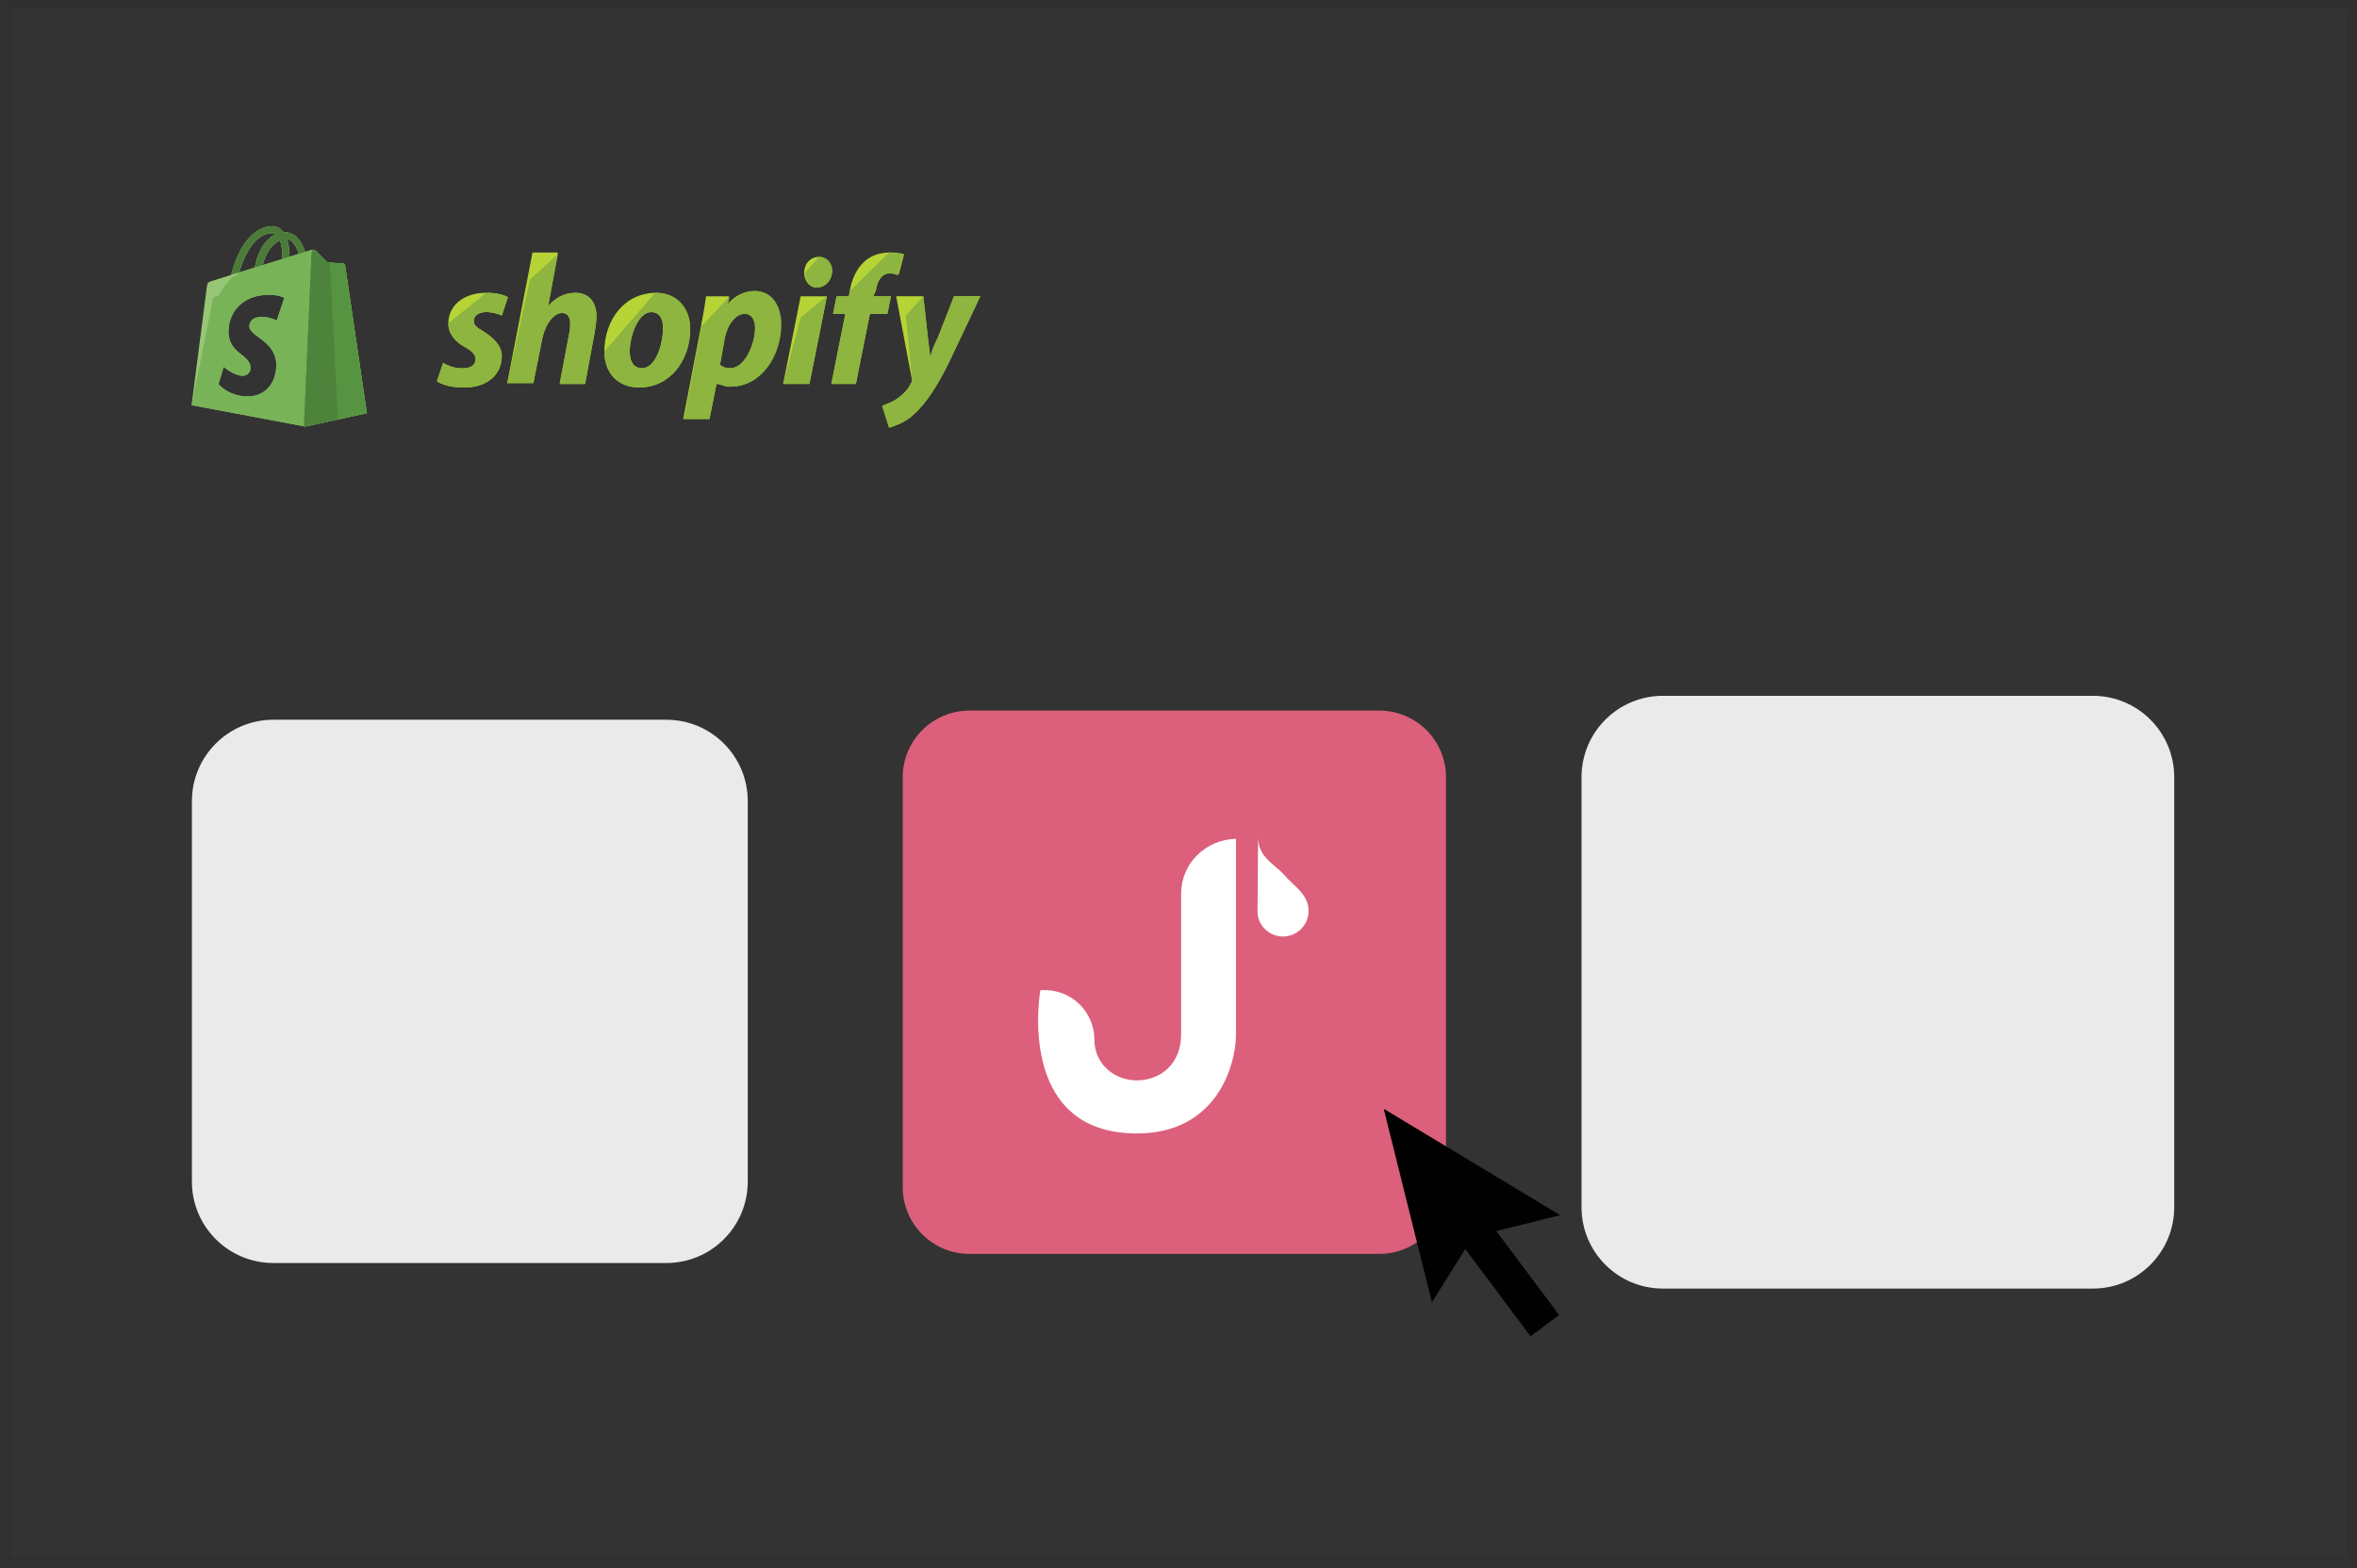 <?xml version="1.0" encoding="utf-8"?>
<!-- Generator: Adobe Illustrator 16.0.0, SVG Export Plug-In . SVG Version: 6.00 Build 0)  -->
<!DOCTYPE svg PUBLIC "-//W3C//DTD SVG 1.1//EN" "http://www.w3.org/Graphics/SVG/1.1/DTD/svg11.dtd">
<svg version="1.1" id="Layer_1" xmlns="http://www.w3.org/2000/svg" xmlns:xlink="http://www.w3.org/1999/xlink" x="0px" y="0px"
	 width="230px" height="153px" viewBox="0 0 230 153" enable-background="new 0 0 230 153" xml:space="preserve">
<rect x="0" y="0" width="230" height="153" fill="#333333" stroke="none"/>
<path fill="#EAEAEA" d="M26.667,70.229h38.359c4.386,0,7.941,3.555,7.941,7.941v37.125c0,4.386-3.556,7.941-7.941,7.941H26.667
	c-4.386,0-7.94-3.556-7.94-7.941V78.17C18.727,73.784,22.282,70.229,26.667,70.229z"/>
<path fill="#EAEAEA" d="M162.269,67.893h41.957c4.386,0,7.939,3.555,7.939,7.941v41.956c0,4.386-3.554,7.941-7.939,7.941h-41.957
	c-4.386,0-7.942-3.556-7.942-7.941V75.834C154.326,71.448,157.883,67.893,162.269,67.893z"/>
<path fill="none" d="M94.601,69.334h39.991c3.597,0,6.512,2.916,6.512,6.511v39.991c0,3.596-2.915,6.512-6.512,6.512H94.601
	c-3.596,0-6.511-2.916-6.511-6.512V75.846C88.089,72.25,91.005,69.334,94.601,69.334z"/>
<path fill="#DC607B" d="M94.601,69.334h39.991c3.597,0,6.512,2.916,6.512,6.511v39.991c0,3.596-2.915,6.512-6.512,6.512H94.601
	c-3.596,0-6.511-2.916-6.511-6.512V75.846C88.089,72.25,91.005,69.334,94.601,69.334z"/>
<path fill="#FFFFFF" d="M122.767,81.695c0,0.863-0.047,5.181-0.047,6.159c0,1.008-0.09,1.499,0.243,2.153
	c0.285,0.563,0.79,1.01,1.382,1.224c0.591,0.214,1.265,0.194,1.842-0.056c0.578-0.25,1.055-0.727,1.305-1.305
	c0.248-0.579,0.268-1.253,0.053-1.846c-0.196-0.539-0.57-0.994-0.976-1.4c-0.405-0.407-0.846-0.777-1.22-1.213
	C124.42,84.331,122.767,83.682,122.767,81.695z"/>
<path fill="#FFFFFF" d="M120.611,100.927V81.846c-2.955,0.064-5.354,2.396-5.354,5.355v13.726c0,2.937-2.074,4.489-4.32,4.489
	c-2.247,0-4.147-1.641-4.147-3.971c0-2.67-2.166-4.835-4.836-4.835h-0.433c0,0-2.506,13.987,9.417,13.987
	C118.608,110.598,120.584,104.149,120.611,100.927z"/>
<g>
	<path fill="#010101" d="M139.729,127.073l-4.706-18.886l17.225,10.381l-6.235,1.553l6.128,8.188l-2.788,2.082l-6.371-8.52
		L139.729,127.073z"/>
</g>
<path fill="#96C676" d="M33.504,25.72c-0.07-0.006-1.565-0.117-1.565-0.117s-1.039-1.036-1.152-1.15s-0.336-0.08-0.423-0.054
	c-0.013,0.003-0.227,0.07-0.581,0.18c-0.347-1.003-0.958-1.925-2.035-1.925c-0.03,0-0.061,0.001-0.092,0.003
	c-0.306-0.406-0.685-0.584-1.013-0.584c-2.508,0-3.707,3.152-4.083,4.753c-0.975,0.303-1.668,0.519-1.755,0.547
	c-0.545,0.171-0.562,0.188-0.632,0.704c-0.055,0.39-1.479,11.454-1.479,11.454l11.092,2.089l6.011-1.307
	c0,0-2.11-14.335-2.123-14.434C33.661,25.78,33.575,25.726,33.504,25.72z M27.573,25.157c0,0.038-0.001,0.073-0.001,0.109
	c-0.61,0.19-1.273,0.396-1.938,0.604c0.373-1.448,1.073-2.148,1.685-2.412C27.472,23.846,27.573,24.404,27.573,25.157z
	 M26.573,22.749c0.109,0,0.218,0.037,0.322,0.109c-0.804,0.38-1.665,1.338-2.029,3.25c-0.532,0.166-1.051,0.328-1.533,0.477
	C23.759,25.125,24.771,22.749,26.573,22.749z M27.005,31.272c0,0-0.649-0.348-1.444-0.348c-1.167,0-1.226,0.736-1.226,0.921
	c0,1.012,2.625,1.4,2.625,3.771c0,1.865-1.177,3.065-2.764,3.065c-1.904,0-2.878-1.191-2.878-1.191l0.51-1.693
	c0,0,1,0.865,1.846,0.865c0.551,0,0.776-0.437,0.776-0.756c0-1.32-2.154-1.379-2.154-3.548c0-1.825,1.304-3.592,3.937-3.592
	c1.013,0,1.515,0.292,1.515,0.292L27.005,31.272z M28.231,25.061c0-0.066,0-0.132,0-0.204c0-0.623-0.087-1.125-0.225-1.522
	c0.555,0.07,0.924,0.704,1.162,1.434C28.891,24.856,28.574,24.954,28.231,25.061z"/>
<path fill="#79B358" d="M33.504,25.72c-0.07-0.006-1.565-0.117-1.565-0.117s-1.039-1.036-1.152-1.15s-0.336-0.08-0.423-0.054
	c-0.013,0.003-0.227,0.07-0.581,0.18c-0.347-1.003-0.958-1.925-2.035-1.925c-0.03,0-0.061,0.001-0.092,0.003
	c-0.306-0.406-0.685-0.584-1.013-0.584c-2.508,0-3.127,3.152-3.503,4.753c-0.975,0.303-1.723,1.97-1.811,1.998
	c-0.544,0.172-0.561,0.189-0.632,0.704c-0.055,0.39-2.002,10.003-2.002,10.003l11.092,2.089l6.011-1.307
	c0,0-2.11-14.335-2.123-14.434C33.661,25.78,33.575,25.726,33.504,25.72z M27.573,25.157c0,0.038-0.001,0.073-0.001,0.109
	c-0.61,0.19-1.273,0.396-1.938,0.604c0.373-1.448,1.073-2.148,1.685-2.412C27.472,23.846,27.573,24.404,27.573,25.157z
	 M26.573,22.749c0.109,0,0.218,0.037,0.322,0.109c-0.804,0.38-1.665,1.338-2.029,3.25c-0.532,0.166-1.051,0.328-1.533,0.477
	C23.759,25.125,24.771,22.749,26.573,22.749z M27.005,31.272c0,0-0.649-0.348-1.444-0.348c-1.167,0-1.226,0.736-1.226,0.921
	c0,1.012,2.625,1.4,2.625,3.771c0,1.865-1.177,3.065-2.764,3.065c-1.904,0-2.878-1.191-2.878-1.191l0.51-1.693
	c0,0,1,0.865,1.846,0.865c0.551,0,0.776-0.437,0.776-0.756c0-1.32-2.154-1.379-2.154-3.548c0-1.825,1.304-3.592,3.937-3.592
	c1.013,0,1.515,0.292,1.515,0.292L27.005,31.272z M28.231,25.061c0-0.066,0-0.132,0-0.204c0-0.623-0.087-1.125-0.225-1.522
	c0.555,0.07,0.924,0.704,1.162,1.434C28.891,24.856,28.574,24.954,28.231,25.061z"/>
<path fill="#579441" d="M29.786,41.621l6.011-1.307c0,0-2.11-14.336-2.123-14.435c-0.013-0.098-0.099-0.152-0.17-0.158
	c-0.07-0.006-1.565-0.117-1.565-0.117s-1.038-1.036-1.152-1.15c-0.061-0.061-0.151-0.079-0.238-0.079
	c-0.228,0.386-0.181,1.12-0.181,1.12l-0.707,16.102L29.786,41.621z"/>
<path fill="#4C7B39" d="M27.747,22.65c-0.03,0-0.061,0.001-0.092,0.003c-0.306-0.406-0.685-0.584-1.013-0.584
	c-2.498,0-3.697,3.127-4.078,4.734l0.775-0.241c0.429-1.46,1.439-3.817,3.234-3.817c0.109,0,0.218,0.037,0.322,0.109
	c-0.802,0.379-1.661,1.333-2.026,3.235l0.77-0.237c0.374-1.438,1.071-2.135,1.681-2.398c0.153,0.389,0.255,0.947,0.255,1.699
	c0,0.034,0,0.067-0.001,0.1l0.659-0.204c0-0.063,0-0.127,0-0.196c0-0.622-0.087-1.125-0.225-1.522
	c0.553,0.069,0.922,0.701,1.16,1.428l0.614-0.19C29.433,23.568,28.822,22.65,27.747,22.65z"/>
<path fill="#4E833C" d="M32.19,25.623c-0.15-0.012-0.251-0.019-0.251-0.019s-1.038-1.036-1.152-1.15
	c-0.061-0.061-0.151-0.079-0.238-0.079c-0.228,0.386-0.181,1.12-0.181,1.12l-0.707,16.102l0.125,0.024l3.198-0.696L32.19,25.623z"/>
<path fill="#B6D436" d="M43.236,35.412c0.428,0.257,1.283,0.599,2.052,0.513c0.685,0,1.112-0.342,1.112-0.855
	c0-0.428-0.256-0.77-1.026-1.198c-0.94-0.513-1.625-1.282-1.625-2.309c0-1.796,1.539-2.993,3.677-2.993
	c0.94,0,1.71,0.171,2.138,0.428l-0.599,1.795c-0.342-0.171-0.941-0.342-1.54-0.342c-0.684,0-1.197,0.342-1.197,0.855
	c0,0.428,0.342,0.684,0.94,1.026c0.941,0.599,1.796,1.368,1.796,2.395c0,1.967-1.625,3.165-3.849,3.079
	c-1.026,0-1.967-0.257-2.48-0.599L43.236,35.412z"/>
<path fill="#B6D436" d="M49.48,37.464l2.48-12.827h2.48l-0.941,5.13v0.086c0.685-0.77,1.54-1.283,2.651-1.283
	c1.283,0,2.053,0.855,2.053,2.309c0,0.427-0.086,1.026-0.171,1.539l-0.941,5.045h-2.48l0.94-4.96
	c0.086-0.342,0.086-0.684,0.086-1.026c0-0.513-0.257-0.94-0.77-0.94c-0.77,0-1.625,0.94-1.967,2.565l-0.854,4.276H49.48V37.464z"/>
<path fill="#B6D436" d="M67.353,32.077c0,3.079-1.966,5.729-4.96,5.729c-2.223,0-3.42-1.539-3.42-3.506
	c0-3.079,1.967-5.729,5.045-5.729C66.241,28.57,67.353,30.281,67.353,32.077z M61.452,34.3c0,0.941,0.342,1.625,1.197,1.625
	c1.368,0,2.052-2.395,2.052-3.934c0-0.77-0.256-1.54-1.197-1.54C62.222,30.538,61.452,32.846,61.452,34.3z"/>
<path fill="#B6D436" d="M66.668,40.884l1.71-8.894c0.171-1.026,0.428-2.224,0.513-3.079h2.224l-0.171,0.855
	c0.684-0.855,1.625-1.368,2.651-1.368c1.796,0,2.565,1.625,2.565,3.25c0,3.079-1.967,6.072-4.875,6.072
	c-0.428,0.085-1.026-0.257-1.283-0.257h-0.085l-0.684,3.42H66.668z M70.26,35.583c0.257,0.256,0.599,0.342,1.026,0.342
	c1.368,0,2.395-2.309,2.395-3.934c0-0.684-0.257-1.369-1.026-1.369c-0.855,0-1.71,1.026-1.967,2.566L70.26,35.583z"/>
<path fill="#B6D436" d="M76.419,37.465l1.71-8.551h2.565l-1.71,8.551H76.419z M79.668,28.058c-0.684,0-1.197-0.684-1.197-1.454
	c0-0.855,0.599-1.54,1.454-1.54c0.77,0,1.283,0.684,1.283,1.369C81.123,27.374,80.438,28.058,79.668,28.058z"/>
<path fill="#B6D436" d="M81.122,37.464l1.368-6.841h-1.197l0.342-1.71h1.198l0.085-0.514c0.171-1.026,0.599-2.137,1.454-2.907
	c0.685-0.599,1.54-0.855,2.48-0.855c0.599,0,1.112,0.085,1.368,0.171l-0.513,1.967c-0.257-0.085-0.514-0.171-0.77-0.171
	c-0.855,0-1.369,0.855-1.454,1.71l-0.256,0.599h1.71l-0.343,1.71h-1.71l-1.368,6.841H81.122z"/>
<path fill="#B6D436" d="M90.1,28.909l0.428,3.934c0.085,0.855,0.171,1.197,0.257,2.052c0.171-0.855,0.342-1.111,0.769-2.052
	l1.54-3.934h2.565l-3.079,6.499c-1.111,2.224-2.138,3.848-3.335,4.96c-0.855,0.855-1.967,1.197-2.48,1.368l-0.684-2.138
	c0.428-0.171,0.94-0.342,1.454-0.684c0.599-0.428,1.112-0.941,1.368-1.54c0.086-0.085,0.086-0.171,0.086-0.342l-1.54-8.124H90.1z"/>
<path fill="#8DB53F" d="M47.427,28.57c0.94,0,1.71,0.171,2.138,0.428l-0.599,1.795c-0.342-0.171-0.941-0.342-1.54-0.342
	c-0.684,0-1.197,0.342-1.197,0.855c0,0.428,0.342,0.684,0.94,1.026c0.941,0.599,1.796,1.368,1.796,2.395
	c0,1.967-1.625,3.165-3.849,3.079c-1.026,0-1.967-0.257-2.48-0.599l0.599-1.796c0.428,0.257,1.283,0.599,2.052,0.513
	c0.685,0,1.112-0.342,1.112-0.855c0-0.428-0.256-0.77-1.026-1.198c-0.94-0.513-1.625-1.282-1.625-2.309"/>
<path fill="#8DB53F" d="M49.481,37.469l2.223-10.176l2.737-2.48L53.5,29.858c0.684-0.77,1.54-1.283,2.651-1.283
	c1.283,0,2.053,0.855,2.053,2.309c0,0.428-0.086,1.026-0.171,1.539l-0.941,5.046h-2.48l0.94-4.96
	c0.086-0.342,0.086-0.684,0.086-1.026c0-0.513-0.257-0.94-0.77-0.94c-0.77,0-1.625,0.94-1.967,2.565l-0.854,4.275h-2.566V37.469z"/>
<path fill="#8DB53F" d="M63.932,28.57c2.309,0,3.42,1.71,3.42,3.506c0,3.079-1.966,5.729-4.96,5.729c-2.223,0-3.42-1.539-3.42-3.506
	 M61.452,34.3c0,0.941,0.342,1.625,1.197,1.625c1.368,0,2.052-2.395,2.052-3.934c0-0.77-0.256-1.54-1.197-1.54
	C62.222,30.538,61.452,32.846,61.452,34.3z"/>
<path fill="#8DB53F" d="M71.2,28.912l-0.171,0.855c0.684-0.855,1.625-1.368,2.651-1.368c1.796,0,2.565,1.625,2.565,3.25
	c0,3.079-1.967,6.072-4.875,6.072c-0.513,0.085-1.111-0.257-1.368-0.257h-0.085l-0.685,3.42h-2.48l1.71-9.065 M70.26,35.583
	c0.256,0.256,0.599,0.342,1.026,0.342c1.368,0,2.395-2.309,2.395-3.934c0-0.684-0.257-1.369-1.026-1.369
	c-0.855,0-1.71,1.026-1.967,2.566L70.26,35.583z"/>
<path fill="#8DB53F" d="M76.419,37.465l1.71-6.499l2.565-2.052l-1.71,8.551H76.419z M79.925,25.065c0.77,0,1.283,0.599,1.283,1.369
	c0,0.94-0.684,1.625-1.454,1.625c-0.685,0-1.198-0.684-1.198-1.454"/>
<path fill="#8DB53F" d="M86.766,24.637c0.599,0,1.112,0.085,1.369,0.256l-0.514,1.967c-0.256-0.085-0.513-0.171-0.77-0.171
	c-0.855,0-1.368,0.855-1.454,1.71l-0.171,0.514h1.71l-0.343,1.71h-1.71l-1.368,6.841h-2.395l1.368-6.841h-1.197l0.342-1.71h1.198
	l0.085-0.514"/>
<path fill="#8DB53F" d="M90.1,28.909l0.428,3.848c0.085,0.855,0.171,1.283,0.257,2.138c0.171-0.855,0.342-1.111,0.769-2.052
	l1.54-3.934h2.565l-3.079,6.499c-1.111,2.224-2.138,3.848-3.335,4.96c-0.855,0.855-1.967,1.197-2.48,1.368l-0.684-2.138
	c0.428-0.171,0.94-0.342,1.454-0.684c0.599-0.428,1.112-0.941,1.368-1.54c0.086-0.085,0.086-0.256,0.086-0.428L88.39,30.79
	L90.1,28.909z"/>
<rect x="0.578" y="0.391" fill="none" stroke="#010101" stroke-opacity="0.06" width="228.88" height="152.025"/>
</svg>
